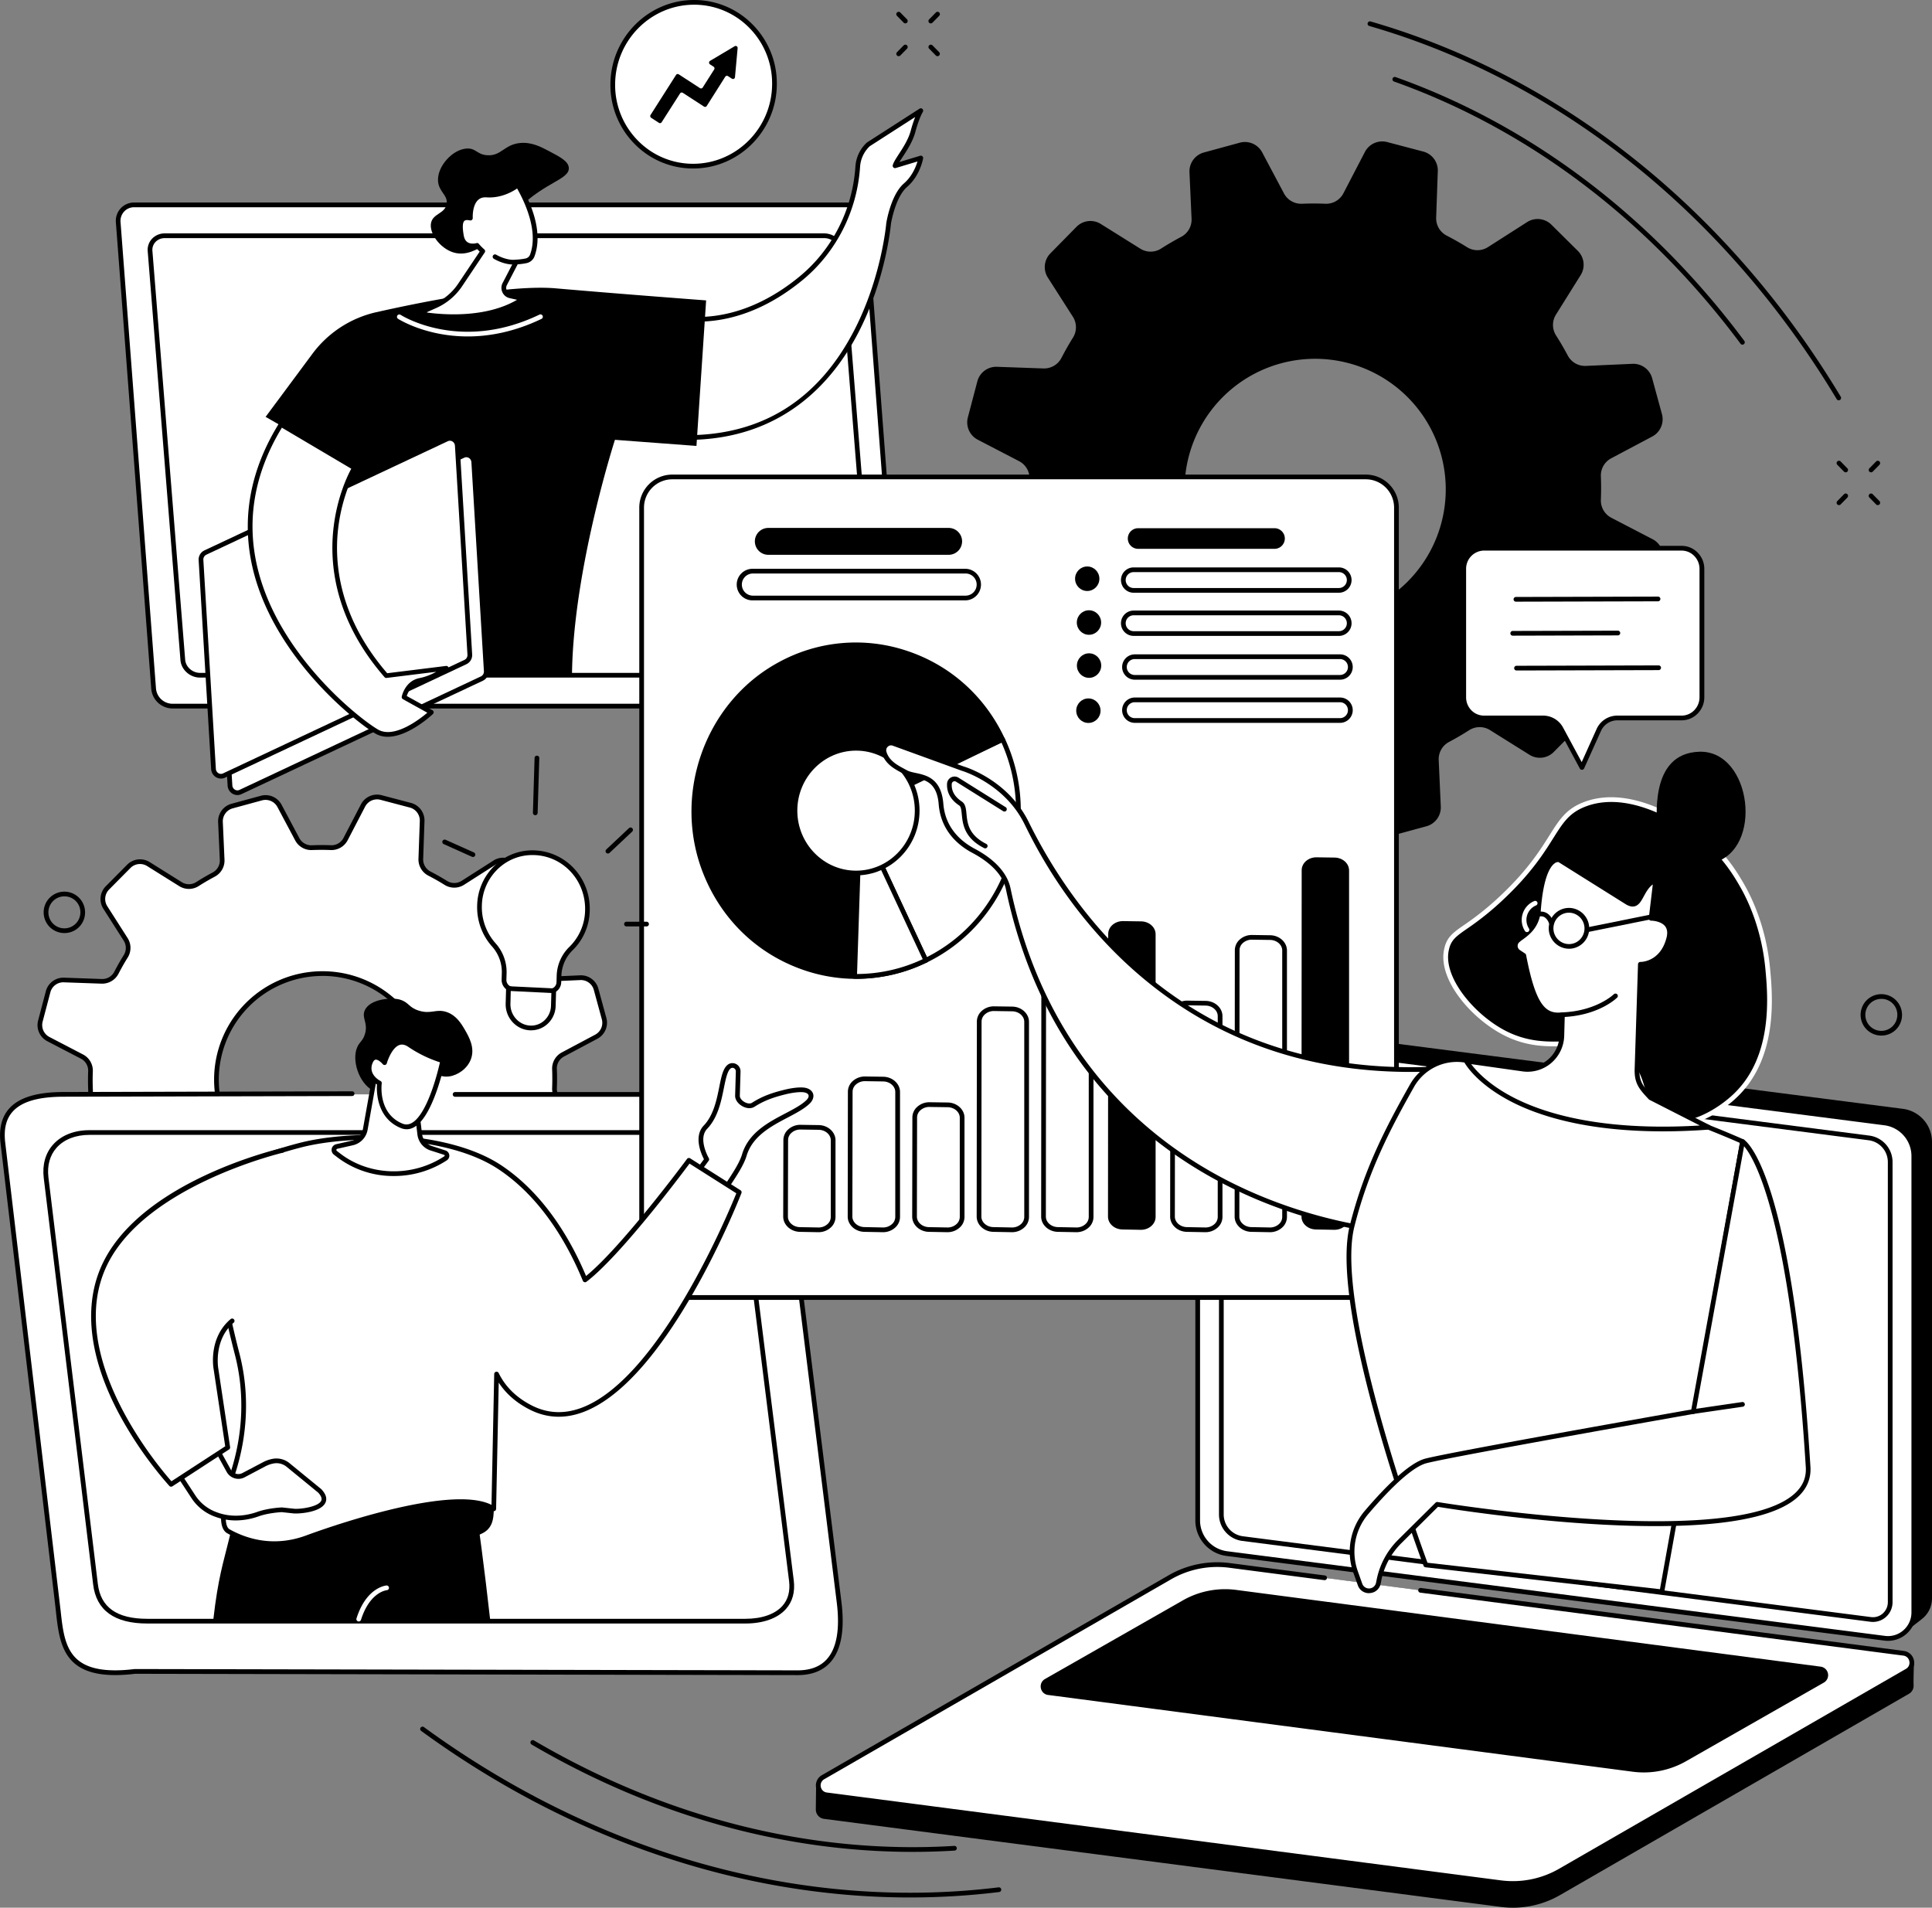 <svg id="Illustration" xmlns="http://www.w3.org/2000/svg" viewBox="0 0 1853.26 1830"><rect x="0" y="0" width="1853.26" height="1830" fill="#808080" stroke="none"/><defs><style>.cls-1{fill:#fff;}</style></defs><g id="Online_tech_talks" data-name="Online tech talks"><path d="M1908.62,852.24l-39.56-20.55A18.64,18.64,0,0,1,1859,814.5q.45-11.38,0-22.66a18.64,18.64,0,0,1,9.94-17.22l39.34-20.88a18.79,18.79,0,0,0,9.3-21.51l-9.4-34.43a18.76,18.76,0,0,0-18.93-13.8l-44.6,2a18.7,18.7,0,0,1-17.37-9.89q-5.25-9.9-11.28-19.34a18.7,18.7,0,0,1-.07-20l23.67-37.84a18.75,18.75,0,0,0-2.7-23.27l-25.35-25.13a18.78,18.78,0,0,0-23.3-2.49l-37.55,24a18.71,18.71,0,0,1-20,.12q-9.47-5.91-19.5-11.09A18.68,18.68,0,0,1,1701,543.74l1.57-44.57a18.75,18.75,0,0,0-14-18.8l-34.52-9.08a18.76,18.76,0,0,0-21.42,9.49l-20.56,39.57a18.62,18.62,0,0,1-17.18,10.1q-11.4-.45-22.67,0a18.64,18.64,0,0,1-17.22-9.94l-20.89-39.33a18.74,18.74,0,0,0-21.5-9.3l-34.44,9.4a18.75,18.75,0,0,0-13.8,18.93l2,44.58a18.62,18.62,0,0,1-9.79,17.32q-10,5.3-19.54,11.4a18.63,18.63,0,0,1-19.9,0l-37.84-23.66a18.75,18.75,0,0,0-23.27,2.69L1331,578a18.75,18.75,0,0,0-2.49,23.29l24,37.55a18.69,18.69,0,0,1,.12,20q-5.91,9.48-11.09,19.51a18.71,18.71,0,0,1-17.3,10.09l-44.57-1.58a18.75,18.75,0,0,0-18.8,14l-9.08,34.51a18.76,18.76,0,0,0,9.49,21.42l39.57,20.55a18.65,18.65,0,0,1,10.1,17.19q-.43,11.39.06,22.66a18.63,18.63,0,0,1-10,17.22l-39.33,20.88a18.76,18.76,0,0,0-9.3,21.51l9.4,34.43a18.76,18.76,0,0,0,18.93,13.8l44.59-2a18.63,18.63,0,0,1,17.32,9.79q5.29,10,11.4,19.54a18.63,18.63,0,0,1,0,19.9L1330.32,1010a18.77,18.77,0,0,0,2.7,23.28l25.36,25.12a18.78,18.78,0,0,0,23.3,2.49l37.54-24a18.71,18.71,0,0,1,20-.12q9.48,5.91,19.51,11.09a18.68,18.68,0,0,1,10.09,17.29l-1.58,44.57a18.76,18.76,0,0,0,14,18.8l34.52,9.08a18.76,18.76,0,0,0,21.42-9.49l20.56-39.57a18.62,18.62,0,0,1,17.18-10.1c7.59.3,15.16.28,22.67,0a18.63,18.63,0,0,1,17.21,9.94l20.89,39.33a18.76,18.76,0,0,0,21.51,9.3l34.43-9.39a18.76,18.76,0,0,0,13.81-18.93l-2-44.6a18.7,18.7,0,0,1,9.9-17.36q9.9-5.25,19.34-11.29a18.7,18.7,0,0,1,20-.07l37.85,23.68a18.76,18.76,0,0,0,23.27-2.7l25.13-25.36a18.75,18.75,0,0,0,2.48-23.29l-24-37.55a18.69,18.69,0,0,1-.13-20q5.93-9.48,11.1-19.51a18.68,18.68,0,0,1,17.29-10.09l44.57,1.58a18.76,18.76,0,0,0,18.81-14l9.08-34.52A18.75,18.75,0,0,0,1908.62,852.24Zm-323.71,77.5A125.28,125.28,0,1,1,1710.2,804.46,125.29,125.29,0,0,1,1584.91,929.74Z" transform="translate(-323.37 -335)"/><path class="cls-1" d="M895.62,1409.42l-32.14-16.69a15.12,15.12,0,0,1-8.2-14q.36-9.26,0-18.41a15.13,15.13,0,0,1,8.08-14l31.94-17A15.22,15.22,0,0,0,902.8,1312l-7.63-28a15.24,15.24,0,0,0-15.37-11.21l-36.22,1.61a15.19,15.19,0,0,1-14.1-8q-4.26-8-9.17-15.71a15.2,15.2,0,0,1,0-16.23l19.23-30.73a15.24,15.24,0,0,0-2.2-18.9l-20.59-20.4a15.24,15.24,0,0,0-18.92-2l-30.49,19.46a15.2,15.2,0,0,1-16.22.1q-7.68-4.8-15.84-9a15.2,15.2,0,0,1-8.19-14l1.28-36.19A15.24,15.24,0,0,0,717,1107.44l-28-7.37a15.25,15.25,0,0,0-17.4,7.71l-16.69,32.13a15.12,15.12,0,0,1-14,8.2q-9.25-.36-18.41.05a15.15,15.15,0,0,1-14-8.08l-17-31.94a15.25,15.25,0,0,0-17.47-7.55l-28,7.63a15.23,15.23,0,0,0-11.21,15.37l1.61,36.21a15.14,15.14,0,0,1-7.95,14.07q-8.13,4.29-15.87,9.25a15.14,15.14,0,0,1-16.16,0l-30.73-19.22a15.25,15.25,0,0,0-18.9,2.19l-20.4,20.59a15.22,15.22,0,0,0-2,18.92L444,1236.09a15.19,15.19,0,0,1,.1,16.21q-4.82,7.7-9,15.84a15.2,15.2,0,0,1-14,8.2l-36.2-1.28a15.23,15.23,0,0,0-15.27,11.34l-7.37,28a15.23,15.23,0,0,0,7.71,17.4L402,1348.52a15.12,15.12,0,0,1,8.2,14q-.36,9.26.05,18.41a15.13,15.13,0,0,1-8.08,14l-31.94,17a15.22,15.22,0,0,0-7.55,17.46l7.63,28a15.23,15.23,0,0,0,15.37,11.21l36.22-1.61a15.13,15.13,0,0,1,14.06,8q4.31,8.12,9.26,15.86a15.14,15.14,0,0,1,0,16.16L426,1537.54a15.23,15.23,0,0,0,2.19,18.9l20.59,20.4a15.24,15.24,0,0,0,18.92,2l30.49-19.46a15.18,15.18,0,0,1,16.22-.1q7.68,4.8,15.84,9a15.2,15.2,0,0,1,8.19,14l-1.28,36.19a15.23,15.23,0,0,0,11.35,15.27l28,7.37a15.25,15.25,0,0,0,17.4-7.71l16.69-32.13a15.13,15.13,0,0,1,14-8.2q9.24.36,18.4,0a15.13,15.13,0,0,1,14,8.07l17,31.94a15.23,15.23,0,0,0,17.46,7.55l28-7.63a15.22,15.22,0,0,0,11.21-15.37L729,1581.44a15.2,15.2,0,0,1,8-14.1q8-4.26,15.7-9.16a15.22,15.22,0,0,1,16.24-.06l30.73,19.23a15.25,15.25,0,0,0,18.9-2.19L839,1554.57a15.24,15.24,0,0,0,2-18.92l-19.47-30.49a15.19,15.19,0,0,1-.1-16.21q4.82-7.7,9-15.84a15.21,15.21,0,0,1,14-8.2l36.19,1.29A15.24,15.24,0,0,0,896,1454.85l7.38-28A15.25,15.25,0,0,0,895.62,1409.42Zm-262.88,62.94a101.74,101.74,0,1,1,101.74-101.73A101.74,101.74,0,0,1,632.74,1472.36Z" transform="translate(-323.37 -335)"/><path d="M580.48,1644a17.57,17.57,0,0,1-4.51-.59l-28-7.37a17.41,17.41,0,0,1-13-17.54l1.28-36.19a13,13,0,0,0-7-12c-5.49-2.83-10.87-5.89-16-9.09a13,13,0,0,0-13.8.08l-30.49,19.46a17.4,17.4,0,0,1-21.73-2.31L426.6,1558a17.39,17.39,0,0,1-2.52-21.7l19.22-30.72a12.9,12.9,0,0,0,0-13.75c-3.31-5.17-6.45-10.56-9.35-16a12.92,12.92,0,0,0-12-6.75l-36.21,1.61a17.36,17.36,0,0,1-17.66-12.87l-7.63-28a17.38,17.38,0,0,1,8.67-20l31.94-17A12.91,12.91,0,0,0,408,1381c-.27-6.11-.29-12.37-.05-18.6a12.91,12.91,0,0,0-7-11.86l-32.14-16.69a17.39,17.39,0,0,1-8.85-20l7.38-28a17.45,17.45,0,0,1,17.53-13l36.2,1.28a12.92,12.92,0,0,0,11.95-7c2.82-5.47,5.88-10.85,9.1-16a13,13,0,0,0-.09-13.8l-19.46-30.49a17.4,17.4,0,0,1,2.32-21.73l20.4-20.59A17.42,17.42,0,0,1,467,1162l30.73,19.22a12.93,12.93,0,0,0,13.74,0c5.19-3.32,10.58-6.47,16-9.35a12.92,12.92,0,0,0,6.75-12l-1.61-36.21A17.41,17.41,0,0,1,545.52,1106l28-7.63a17.4,17.4,0,0,1,20,8.67l17,31.94a13,13,0,0,0,11.88,6.88c6.12-.27,12.38-.29,18.6-.05h.48a12.93,12.93,0,0,0,11.38-7l16.69-32.12a17.4,17.4,0,0,1,20-8.86l28,7.38a17.39,17.39,0,0,1,13,17.53L729.3,1159a13,13,0,0,0,7,12c5.47,2.82,10.86,5.88,16,9.09a13,13,0,0,0,13.8-.08l30.5-19.46a17.37,17.37,0,0,1,21.72,2.32l20.59,20.4a17.39,17.39,0,0,1,2.52,21.7l-19.23,30.73a13,13,0,0,0,.05,13.82c3.29,5.14,6.4,10.48,9.26,15.86a13,13,0,0,0,12,6.83l36.22-1.61a17.34,17.34,0,0,1,17.65,12.88l7.64,28a17.4,17.4,0,0,1-8.68,20l-31.94,17a12.91,12.91,0,0,0-6.88,11.88c.27,6.14.29,12.4,0,18.6a12.91,12.91,0,0,0,7,11.86l32.14,16.69a17.39,17.39,0,0,1,8.85,20l-7.37,28a17.39,17.39,0,0,1-17.54,13l-36.19-1.29a13,13,0,0,0-12,7c-2.83,5.48-5.89,10.87-9.1,16a13,13,0,0,0,.09,13.8l19.46,30.48a17.4,17.4,0,0,1-2.32,21.73l-20.4,20.59a17.42,17.42,0,0,1-21.71,2.52L767.74,1560a13,13,0,0,0-13.82,0c-5.15,3.3-10.49,6.41-15.86,9.26a13,13,0,0,0-6.84,12l1.61,36.22A17.39,17.39,0,0,1,720,1635.21l-28,7.63a17.39,17.39,0,0,1-20-8.67l-17-31.94a13,13,0,0,0-11.89-6.88c-6.12.27-12.38.29-18.59.05a13,13,0,0,0-11.86,7l-16.7,32.13A17.38,17.38,0,0,1,580.48,1644Zm-74.09-89.2a17.36,17.36,0,0,1,9.21,2.62c5,3.14,10.3,6.14,15.68,8.92a17.5,17.5,0,0,1,9.42,16.13l-1.28,36.19a12.89,12.89,0,0,0,9.67,13l28,7.38a12.88,12.88,0,0,0,14.81-6.57l16.69-32.13a17.38,17.38,0,0,1,16-9.42c6.09.24,12.22.22,18.22,0a17.43,17.43,0,0,1,16.08,9.27l17,31.94a12.92,12.92,0,0,0,14.87,6.43l28-7.63a12.91,12.91,0,0,0,9.55-13.09l-1.62-36.22a17.51,17.51,0,0,1,9.24-16.19c5.27-2.8,10.5-5.85,15.55-9.07a17.5,17.5,0,0,1,18.64-.07l30.74,19.22a12.92,12.92,0,0,0,16.1-1.86l20.4-20.6a12.88,12.88,0,0,0,1.72-16.1l-19.46-30.49a17.52,17.52,0,0,1-.11-18.63c3.14-5,6.14-10.31,8.91-15.68a17.58,17.58,0,0,1,16.13-9.42l36.2,1.29a13,13,0,0,0,13-9.67l7.37-28a12.91,12.91,0,0,0-6.57-14.81l-32.13-16.69a17.45,17.45,0,0,1-9.42-16c.24-6.08.22-12.2,0-18.22a17.46,17.46,0,0,1,9.28-16.07l31.94-17a12.89,12.89,0,0,0,6.43-14.87l-7.63-28a12.85,12.85,0,0,0-13.09-9.54l-36.22,1.61a17.57,17.57,0,0,1-16.2-9.23c-2.8-5.28-5.85-10.51-9.07-15.55a17.52,17.52,0,0,1-.07-18.64l19.23-30.74a12.89,12.89,0,0,0-1.87-16.09L815.11,1166A12.89,12.89,0,0,0,799,1164.3l-30.49,19.46a17.54,17.54,0,0,1-18.63.11c-5-3.15-10.32-6.15-15.68-8.92a17.5,17.5,0,0,1-9.42-16.13l1.28-36.19a12.9,12.9,0,0,0-9.66-13l-28-7.38a12.91,12.91,0,0,0-14.81,6.57L656.86,1141a17.48,17.48,0,0,1-16.05,9.42c-6.1-.24-12.23-.22-18.22,0a17.38,17.38,0,0,1-16.07-9.27l-17-31.94a12.92,12.92,0,0,0-14.87-6.43l-28,7.63a12.9,12.9,0,0,0-9.54,13.09l1.61,36.21a17.45,17.45,0,0,1-9.16,16.16c-5.33,2.83-10.62,5.91-15.7,9.16a17.45,17.45,0,0,1-18.58,0l-30.73-19.22a12.91,12.91,0,0,0-16.1,1.87l-20.4,20.58a12.9,12.9,0,0,0-1.72,16.11l19.46,30.49a17.52,17.52,0,0,1,.12,18.63c-3.16,5-6.16,10.33-8.92,15.68a17.65,17.65,0,0,1-16.13,9.42l-36.2-1.28a12.83,12.83,0,0,0-13,9.66l-7.38,28a12.91,12.91,0,0,0,6.57,14.81L403,1346.51a17.45,17.45,0,0,1,9.42,16c-.24,6.1-.22,12.23.05,18.22a17.46,17.46,0,0,1-9.28,16.07l-31.94,17a12.91,12.91,0,0,0-6.43,14.87l7.63,28a12.88,12.88,0,0,0,13.09,9.54l36.21-1.61a17.43,17.43,0,0,1,16.17,9.15c2.83,5.35,5.92,10.64,9.16,15.71a17.44,17.44,0,0,1,0,18.57l-19.23,30.73a12.91,12.91,0,0,0,1.87,16.09l20.59,20.4a12.9,12.9,0,0,0,16.11,1.72L497,1557.49A17.54,17.54,0,0,1,506.39,1554.76Zm126.35-80.14a104,104,0,1,1,104-104A104.11,104.11,0,0,1,632.74,1474.62Zm0-203.47a99.48,99.48,0,1,0,99.48,99.48A99.6,99.6,0,0,0,632.74,1271.15Z" transform="translate(-323.37 -335)"/><path d="M1196.28,2155.17c-162,0-325.71-55.3-468.85-159.72a2.26,2.26,0,1,1,2.66-3.65c167.48,122.16,363.23,176.74,551.18,153.67a2.26,2.26,0,0,1,.55,4.49A702.6,702.6,0,0,1,1196.28,2155.17Z" transform="translate(-323.37 -335)"/><path d="M1198.94,2111.45c-124.6,0-250.19-35.26-365.64-103a2.26,2.26,0,0,1,2.29-3.9c127.07,74.55,266.49,109.52,403.18,101.15a2.23,2.23,0,0,1,2.39,2.12,2.26,2.26,0,0,1-2.11,2.4Q1219,2111.44,1198.94,2111.45Z" transform="translate(-323.37 -335)"/><path d="M2087.17,719a2.25,2.25,0,0,1-1.94-1.1c-107.16-178.3-266.42-305.45-448.46-358a2.26,2.26,0,0,1,1.25-4.34c183.14,52.88,343.34,180.75,451.08,360a2.27,2.27,0,0,1-1.93,3.43Z" transform="translate(-323.37 -335)"/><path d="M1994.78,665.63a2.26,2.26,0,0,1-1.81-.91c-88.3-118.58-203.24-205.55-332.38-251.52a2.26,2.26,0,1,1,1.51-4.26c130,46.27,245.66,133.78,334.49,253.08a2.25,2.25,0,0,1-.46,3.16A2.28,2.28,0,0,1,1994.78,665.63Z" transform="translate(-323.37 -335)"/><path d="M1191.85,357.45a2.26,2.26,0,0,1-1.62-.68l-6.43-6.57A2.26,2.26,0,1,1,1187,347l6.43,6.56a2.27,2.27,0,0,1-1.61,3.85Z" transform="translate(-323.37 -335)"/><path d="M1222.66,388.9a2.24,2.24,0,0,1-1.61-.68l-6.44-6.57a2.26,2.26,0,0,1,3.23-3.16l6.44,6.57a2.27,2.27,0,0,1-1.62,3.84Z" transform="translate(-323.37 -335)"/><path d="M1185.41,388.9a2.26,2.26,0,0,1-1.61-3.84l6.43-6.57a2.26,2.26,0,0,1,3.23,3.16l-6.43,6.57A2.26,2.26,0,0,1,1185.41,388.9Z" transform="translate(-323.37 -335)"/><path d="M1216.23,357.45a2.27,2.27,0,0,1-1.62-3.85l6.44-6.56a2.26,2.26,0,1,1,3.23,3.16l-6.44,6.57A2.24,2.24,0,0,1,1216.23,357.45Z" transform="translate(-323.37 -335)"/><path d="M2093.82,788.08a2.22,2.22,0,0,1-1.62-.68l-6.43-6.56a2.26,2.26,0,0,1,3.23-3.17l6.43,6.57a2.25,2.25,0,0,1-1.61,3.84Z" transform="translate(-323.37 -335)"/><path d="M2124.63,819.54a2.28,2.28,0,0,1-1.62-.68l-6.43-6.57a2.26,2.26,0,1,1,3.23-3.16l6.43,6.56a2.27,2.27,0,0,1-1.61,3.85Z" transform="translate(-323.37 -335)"/><path d="M2087.38,819.54a2.27,2.27,0,0,1-1.61-3.85l6.43-6.56a2.26,2.26,0,1,1,3.23,3.16l-6.43,6.57A2.28,2.28,0,0,1,2087.38,819.54Z" transform="translate(-323.37 -335)"/><path d="M2118.19,788.08a2.25,2.25,0,0,1-1.61-3.84l6.43-6.57a2.26,2.26,0,1,1,3.23,3.17l-6.43,6.56A2.22,2.22,0,0,1,2118.19,788.08Z" transform="translate(-323.37 -335)"/><path d="M2128.37,1328.38a19.86,19.86,0,1,1,19.5-19.86A19.7,19.7,0,0,1,2128.37,1328.38Zm0-35.19a15.34,15.34,0,1,0,15,15.33A15.18,15.18,0,0,0,2128.37,1293.19Z" transform="translate(-323.37 -335)"/><path d="M385.47,1230.05a19.86,19.86,0,1,1,19.5-19.86A19.71,19.71,0,0,1,385.47,1230.05Zm0-35.2a15.34,15.34,0,1,0,15,15.34A15.18,15.18,0,0,0,385.47,1194.85Z" transform="translate(-323.37 -335)"/><path class="cls-1" d="M1936.45,1023.73H1874.7A19.48,19.48,0,0,0,1857,1035.3l-16.15,35.87-20-37.16a19.43,19.43,0,0,0-17.07-10.29h-56.79a19.7,19.7,0,0,1-19.49-19.89V880.77a19.69,19.69,0,0,1,19.48-19.89h189.52a19.69,19.69,0,0,1,19.48,19.89v123.06A19.71,19.71,0,0,1,1936.45,1023.73Z" transform="translate(-323.37 -335)"/><path d="M1840.84,1073.43a2.27,2.27,0,0,1-2-1.19l-20-37.15a17.17,17.17,0,0,0-15.08-9.11h-56.8a21.39,21.39,0,0,1-15.39-6.51,22.24,22.24,0,0,1-6.35-15.64V880.77a22,22,0,0,1,21.74-22.15h189.52a21.38,21.38,0,0,1,15.39,6.51,22.2,22.2,0,0,1,6.35,15.64v123.06a22.19,22.19,0,0,1-6.36,15.64,21.38,21.38,0,0,1-15.39,6.51h-61.76a17.28,17.28,0,0,0-15.64,10.25l-16.15,35.87a2.26,2.26,0,0,1-2,1.33Zm-93.9-210.28a17.44,17.44,0,0,0-17.22,17.62v123.06a17.73,17.73,0,0,0,5,12.48,16.91,16.91,0,0,0,12.16,5.15h56.8a21.7,21.7,0,0,1,19.06,11.48l17.87,33.13,14.27-31.69a21.77,21.77,0,0,1,19.76-12.92h61.76a16.91,16.91,0,0,0,12.16-5.15,17.68,17.68,0,0,0,5.06-12.48V880.78a17.74,17.74,0,0,0-5.06-12.48,16.9,16.9,0,0,0-12.16-5.14Z" transform="translate(-323.37 -335)"/><path d="M1777.52,912.17a2.26,2.26,0,1,1,0-4.52l136.31-.35h0a2.26,2.26,0,0,1,0,4.52l-136.32.35Z" transform="translate(-323.37 -335)"/><path d="M1774.31,944.78a2.27,2.27,0,0,1,0-4.53l101-.26h0a2.26,2.26,0,0,1,0,4.52l-101,.27Z" transform="translate(-323.37 -335)"/><path d="M1778.09,978.18a2.26,2.26,0,0,1,0-4.52l136.32-.36h0a2.26,2.26,0,1,1,0,4.52l-136.32.36Z" transform="translate(-323.37 -335)"/><ellipse class="cls-1" cx="988.73" cy="415.81" rx="78.6" ry="77.51" transform="translate(51.85 960.64) rotate(-77.92)"/><path d="M988.27,496.63a78.41,78.41,0,0,1-55.7-23.07,80.26,80.26,0,0,1-23.66-57.4c.06-44.56,35.9-81,79.91-81.16h.36a78.36,78.36,0,0,1,55.7,23.07,80.26,80.26,0,0,1,23.66,57.4c0,44.56-35.9,81-79.91,81.16Zm-74.84-80.47a75.82,75.82,0,0,0,22.33,54.2,73.93,73.93,0,0,0,52.51,21.75h.34c41.53-.19,75.36-34.57,75.41-76.64a75.78,75.78,0,0,0-22.33-54.2,73.93,73.93,0,0,0-52.51-21.75h-.34C947.31,339.71,913.48,374.09,913.43,416.16Z" transform="translate(-323.37 -335)"/><path d="M1028.07,379.35l-23.63,14.06a2,2,0,0,0-.07,3.29l3.5,2.28a1.94,1.94,0,0,1,.57,2.66l-11,17.31a1.9,1.9,0,0,1-2.63.58l-20.33-13.21a1.9,1.9,0,0,0-2.63.58l-24.46,38.4A2,2,0,0,0,948,448l7.44,4.83a1.89,1.89,0,0,0,2.63-.59l17.64-27.62a1.9,1.9,0,0,1,2.63-.58l20.33,13.2a1.88,1.88,0,0,0,2.63-.58l17.76-28.06a1.91,1.91,0,0,1,2.64-.58l3.76,2.46a1.9,1.9,0,0,0,2.93-1.44l2.54-27.82A1.9,1.9,0,0,0,1028.07,379.35Z" transform="translate(-323.37 -335)"/><path d="M2150.64,1900.58l-633.13-88.84a32,32,0,0,1-27.81-31.86l-8.69-445.6s14.44-10.5,22.62-14.52a24.37,24.37,0,0,1,13.94-2.31l631.25,81.23a32,32,0,0,1,27.81,31.87v437.66a25,25,0,0,1-9,19.28C2162.54,1891.68,2150.64,1900.58,2150.64,1900.58Z" transform="translate(-323.37 -335)"/><path class="cls-1" d="M2131.32,1906.5l-631.25-81.22a32,32,0,0,1-27.81-31.87V1355.75a24.82,24.82,0,0,1,27.87-24.76l631.25,81.23a32,32,0,0,1,27.81,31.86v437.66A24.81,24.81,0,0,1,2131.32,1906.5Z" transform="translate(-323.37 -335)"/><path d="M2134.45,1909a28,28,0,0,1-3.42-.21l-631.25-81.23a34.36,34.36,0,0,1-29.78-34.11V1355.75a27.31,27.31,0,0,1,9.25-20.51,26.85,26.85,0,0,1,21.17-6.49L2131.67,1410a34.34,34.34,0,0,1,29.78,34.1v437.66a27.31,27.31,0,0,1-9.25,20.52A26.92,26.92,0,0,1,2134.45,1909ZM1497,1333.05a22.35,22.35,0,0,0-14.77,5.58,22.78,22.78,0,0,0-7.72,17.12v437.66a29.82,29.82,0,0,0,25.84,29.62l631.25,81.23a22.34,22.34,0,0,0,17.6-5.4,22.76,22.76,0,0,0,7.72-17.12V1444.08a29.82,29.82,0,0,0-25.84-29.62l-631.25-81.23A22.4,22.4,0,0,0,1497,1333.05Z" transform="translate(-323.37 -335)"/><path d="M2120,1890.86a18.85,18.85,0,0,1-2.37-.15l-602.75-77.57a25.59,25.59,0,0,1-22.2-25.41V1365.57a19,19,0,0,1,6.44-14.27,18.69,18.69,0,0,1,14.73-4.51l602.75,77.56a25.6,25.6,0,0,1,22.19,25.41v422.17a19,19,0,0,1-6.43,14.26A18.7,18.7,0,0,1,2120,1890.86Zm-1.8-4.64a14.21,14.21,0,0,0,11.17-3.42,14.49,14.49,0,0,0,4.9-10.87V1449.76a21.08,21.08,0,0,0-18.25-20.93l-602.75-77.56a14.19,14.19,0,0,0-11.17,3.43,14.47,14.47,0,0,0-4.9,10.87v422.16a21.08,21.08,0,0,0,18.25,20.93Z" transform="translate(-323.37 -335)"/><path d="M1763.05,2164.25l-649.22-84.47a9,9,0,0,1-7.88-9.25c0-3,.28-23.81.28-23.81l343.28-198c17.2-9.91,39.45-13.74,59.1-11.2l641,83.43a11,11,0,0,1,8.7,6.64l1,2.44s-.55,17.39-.33,21.45a8.91,8.91,0,0,1-4.54,8.36l-334.65,193.06A90.4,90.4,0,0,1,1763.05,2164.25Z" transform="translate(-323.37 -335)"/><path class="cls-1" d="M1763.05,2141.05l-646.9-84.32c-8.58-1.11-10.84-12.6-3.32-16.93L1445.69,1848a90.45,90.45,0,0,1,56.77-11.36l646.9,84.32c8.59,1.11,10.85,12.6,3.33,16.93l-332.86,191.83A90.46,90.46,0,0,1,1763.05,2141.05Z" transform="translate(-323.37 -335)"/><path d="M1889.7,2034.57l-560.94-73.65c-7.75-1-9.79-11.38-3-15.29l131.89-75.24a81.67,81.67,0,0,1,51.28-10.27l560.94,73.65a8.24,8.24,0,0,1,3,15.3L1941,2024.31A81.76,81.76,0,0,1,1889.7,2034.57Z" transform="translate(-323.37 -335)"/><path d="M1774.48,2144a92,92,0,0,1-11.72-.75L1115.86,2059a11.38,11.38,0,0,1-4.16-21.13L1444.56,1846a93.36,93.36,0,0,1,58.19-11.64l91.6,11.94a2.26,2.26,0,0,1-.59,4.48l-91.59-11.94a88.72,88.72,0,0,0-55.35,11.08L1114,2041.75a6.73,6.73,0,0,0-3.28,7.31,6.66,6.66,0,0,0,5.77,5.43l646.9,84.32a88.77,88.77,0,0,0,55.36-11.08l332.86-191.82a6.72,6.72,0,0,0,3.28-7.31,6.64,6.64,0,0,0-5.77-5.43l-463.36-60.39a2.26,2.26,0,0,1,.59-4.49l463.35,60.4a11.39,11.39,0,0,1,4.17,21.13L1821,2131.65A93.37,93.37,0,0,1,1774.48,2144Z" transform="translate(-323.37 -335)"/><path class="cls-1" d="M452.1,531.54h683.29a18.28,18.28,0,0,1,17.85,16.74l33.94,447.34a15.24,15.24,0,0,1-15.32,16.74H488.57a18.28,18.28,0,0,1-17.85-16.74L436.79,548.27A15.22,15.22,0,0,1,452.1,531.54Z" transform="translate(-323.37 -335)"/><path d="M1171.86,1014.62H488.57a20.61,20.61,0,0,1-20.11-18.83L434.53,548.45a17.8,17.8,0,0,1,4.62-13.62,17.43,17.43,0,0,1,13-5.55h683.29a20.6,20.6,0,0,1,20.11,18.82l33.93,447.35a17.79,17.79,0,0,1-4.62,13.61A17.44,17.44,0,0,1,1171.86,1014.62ZM452.1,533.8a12.93,12.93,0,0,0-9.63,4.11A13.3,13.3,0,0,0,439,548.1L473,995.45a16,16,0,0,0,15.6,14.65h683.29a13,13,0,0,0,9.63-4.11,13.3,13.3,0,0,0,3.43-10.2L1151,548.45a16,16,0,0,0-15.6-14.65Z" transform="translate(-323.37 -335)"/><path d="M1147.75,985H515.26c-9.62,0-18.05-7.51-18.79-16.75L465.06,576a15.53,15.53,0,0,1,4.05-11.87,16.62,16.62,0,0,1,12.39-5.24H1114c9.62,0,18,7.51,18.78,16.75l31.41,392.22a15.45,15.45,0,0,1-4,11.86A16.61,16.61,0,0,1,1147.75,985ZM481.5,563.43a12.09,12.09,0,0,0-9.06,3.79,11,11,0,0,0-2.87,8.44L501,967.88c.56,6.94,7,12.59,14.28,12.59h632.49a12.14,12.14,0,0,0,9.06-3.79,11,11,0,0,0,2.87-8.44L1128.27,576c-.56-6.94-7-12.59-14.28-12.59Z" transform="translate(-323.37 -335)"/><path class="cls-1" d="M962.87,637s58.4,22.74,128.67-34.84c32.24-26.42,51.86-65.43,54.61-107.25a32.08,32.08,0,0,1,10.11-21.38l50.36-32.39s-3.57,5.55-7.45,19.92-15.7,27-17.22,33l24.67-7.43s-2.62,15.64-14.68,26.08-16.17,36.64-16.17,36.64-17.16,208.74-197.88,205.37Z" transform="translate(-323.37 -335)"/><path d="M982.14,757c-1.42,0-2.84,0-4.29,0a2.26,2.26,0,0,1-2.2-2l-15-117.7a2.29,2.29,0,0,1,.85-2.07,2.26,2.26,0,0,1,2.21-.33c.58.22,58.11,21.51,126.43-34.48,31.46-25.78,51.06-64.29,53.78-105.65a34.25,34.25,0,0,1,10.82-22.88,1.85,1.85,0,0,1,.32-.25l50.37-32.39a2.26,2.26,0,0,1,3.13,3.12c0,.05-3.46,5.56-7.17,19.29-2.44,9-7.73,17.14-12,23.67-1.2,1.85-2.33,3.58-3.23,5.1l19.82-6a2.26,2.26,0,0,1,2.88,2.54c-.11.67-2.9,16.56-15.43,27.41-11.3,9.79-15.37,35-15.41,35.28s-4.62,53.07-31.4,104.64C1122.17,701.4,1073.86,757,982.14,757Zm-2.26-4.54,2.41,0c71.84,0,125.76-33.71,160.31-100.24,26.36-50.77,30.88-102.57,30.92-103.09.19-1.27,4.4-27.31,16.94-38.17,7.83-6.78,11.49-16,13-21.06l-20.87,6.28a2.25,2.25,0,0,1-2.84-2.72c.7-2.74,3-6.22,5.83-10.64,4.08-6.26,9.15-14.06,11.4-22.38a125,125,0,0,1,4.28-13.2l-43.62,28.05a29.76,29.76,0,0,0-9.25,19.74c-2.8,42.6-23,82.27-55.43,108.85C1032.24,653.68,979.38,644,965.55,640.2Z" transform="translate(-323.37 -335)"/><path d="M591.67,982.06H872.05c1.19-101.35,41.2-225.16,41.2-225.16l78.2,5.86,9.26-139.6S921,617.21,856.47,611.6c-43.56-3.79-124.3,12.14-172.16,22.88a105.13,105.13,0,0,0-61.33,40l-44.83,60.4,48.66,27.88C585.11,833.79,585.48,924.1,591.67,982.06Z" transform="translate(-323.37 -335)"/><path class="cls-1" d="M777.83,778.31l12,200.41a7.4,7.4,0,0,1-4.15,7.16L554,1094.74a7.15,7.15,0,0,1-10.07-6.29L532,888a7.42,7.42,0,0,1,4.15-7.17L767.76,772A7.16,7.16,0,0,1,777.83,778.31Z" transform="translate(-323.37 -335)"/><path d="M551.08,1097.68a9.13,9.13,0,0,1-4.68-1.31,9.69,9.69,0,0,1-4.69-7.79l-12-200.41a9.59,9.59,0,0,1,5.45-9.34L766.79,770a9.06,9.06,0,0,1,8.6.42,9.69,9.69,0,0,1,4.69,7.78l12,200.41a9.72,9.72,0,0,1-5.44,9.35L555,1096.79A9.18,9.18,0,0,1,551.08,1097.68ZM770.7,773.61a4.65,4.65,0,0,0-2,.45L537.09,882.92a5.14,5.14,0,0,0-2.86,5l12,200.41a5.16,5.16,0,0,0,2.48,4.17,4.64,4.64,0,0,0,4.37.22L784.7,983.84a5.16,5.16,0,0,0,2.86-5l-12-200.42a5.19,5.19,0,0,0-2.49-4.16A4.56,4.56,0,0,0,770.7,773.61Z" transform="translate(-323.37 -335)"/><path class="cls-1" d="M762,762.5l12,200.41a7.39,7.39,0,0,1-4.16,7.16L538.24,1078.93a7.15,7.15,0,0,1-10.07-6.29l-12-200.42a7.4,7.4,0,0,1,4.15-7.16L752,756.2A7.14,7.14,0,0,1,762,762.5Z" transform="translate(-323.37 -335)"/><path d="M535.29,1081.86a9.21,9.21,0,0,1-4.68-1.3,9.67,9.67,0,0,1-4.69-7.79l-12-200.41a9.73,9.73,0,0,1,5.45-9.34L751,754.15a9.06,9.06,0,0,1,8.6.43,9.71,9.71,0,0,1,4.69,7.78l12,200.41a9.71,9.71,0,0,1-5.45,9.35L539.2,1081A9.17,9.17,0,0,1,535.29,1081.86ZM754.91,757.8a4.58,4.58,0,0,0-2,.45L521.29,867.11a5.18,5.18,0,0,0-2.86,5l12,200.41a5.16,5.16,0,0,0,2.48,4.17,4.64,4.64,0,0,0,4.37.22L768.91,968a5.14,5.14,0,0,0,2.86-5l-12-200.41a5.18,5.18,0,0,0-2.49-4.16A4.59,4.59,0,0,0,754.91,757.8Z" transform="translate(-323.37 -335)"/><path class="cls-1" d="M593,742.17l70.38,41.75s-58.74,96.78,30.54,199.27L751.61,976s-12.4,9.34-25.18,11.67-15.5,16.07-15.5,16.07l26.22,14.52s-32.25,30.27-52.44,18.46S496.47,898,593,742.17Z" transform="translate(-323.37 -335)"/><path d="M695.37,1041.76a23,23,0,0,1-11.81-3c-18.2-10.64-96.26-71.92-117.23-156.34-11.93-48.06-3.61-95.63,24.75-141.4a2.27,2.27,0,0,1,3.08-.75L664.53,782a2.24,2.24,0,0,1,1,1.4,2.26,2.26,0,0,1-.26,1.72c-.14.24-14.51,24.33-17.91,60.45-3.11,33.08,2.64,83.31,47.43,135.24l56.5-7a2.26,2.26,0,0,1,1.64,4c-.53.4-13,9.69-26.13,12.1-8.71,1.59-12.16,9.36-13.26,12.73l24.66,13.65a2.26,2.26,0,0,1,.45,3.63C737.56,1021,715.18,1041.76,695.37,1041.76ZM593.76,745.25c-26.75,44.1-34.5,89.86-23,136,20.59,82.9,97.25,143.08,115.13,153.53,15.53,9.08,39.79-9.64,47.39-16.09l-23.41-13a2.26,2.26,0,0,1-1.12-2.42c.12-.62,3.19-15.27,17.32-17.85a55.29,55.29,0,0,0,15.75-6l-47.59,5.9a2.27,2.27,0,0,1-2-.76c-46.64-53.54-52.55-105.56-49.29-139.76,3-31.51,13.83-53.62,17.4-60.17Z" transform="translate(-323.37 -335)"/><path d="M788.65,569.55c-7,4.4-18,11.32-30.26,7.63-13-3.93-23.88-18.79-21.46-28.74,2.12-8.72,13.17-8.52,14.85-17.6,1.59-8.54-7.62-11.78-8.25-22.29-.84-14,14.16-30.68,28.06-31.08,8.53-.25,9.39,5.85,19.26,6.45,13.43.81,16.11-10.24,31.36-11.73,11-1.08,19.95,3.65,27.51,7.62,11.2,5.9,18.56,9.78,19.25,15.84,1.42,12.42-27.34,14.4-53.91,45.75C805.39,552.8,801.76,561.31,788.65,569.55Z" transform="translate(-323.37 -335)"/><path class="cls-1" d="M834,579.92c10.36-28.39-12.25-64.47-13.91-67.45,0,0-12.79,10.75-29.86,9.59s-15.64,22.15-15.64,22.15c-9.27-2.06-10.89,4.23-8.6,17.08s14.95,9.1,14.95,9.1a45,45,0,0,0,5.52,5.59l-21.67,32.34a56.16,56.16,0,0,1-23.84,20.1l-8.78,3.91a2.51,2.51,0,0,0,.66,4.77c17.16,2.32,57.45,5.22,87.69-12.54a2.34,2.34,0,0,0-.72-4.29l-7-1.51a7.81,7.81,0,0,1-5.24-11.24l11-21.2a57.9,57.9,0,0,0,9.51-1.17A8.18,8.18,0,0,0,834,579.92Z" transform="translate(-323.37 -335)"/><path d="M758.55,641.08a198,198,0,0,1-26-1.74,4.77,4.77,0,0,1-1.27-9.08l8.77-3.91a53.8,53.8,0,0,0,22.88-19.29l20.57-30.7c-1.18-1.1-2.31-2.27-3.38-3.48-2.25.39-6.66.71-10.44-1.62-3.12-1.92-5.1-5.14-5.89-9.57-1.73-9.71-1.17-15.1,1.88-18a8.42,8.42,0,0,1,6.68-2.06c.14-4.32,1.11-12.67,6.19-17.72,3-3,7-4.4,11.87-4.07,16,1.06,28.12-9,28.24-9.07a2.23,2.23,0,0,1,1.86-.5,2.29,2.29,0,0,1,1.57,1.13l.4.68c8.91,15.22,22.53,44.36,13.66,68.64h0a10.36,10.36,0,0,1-7.64,6.67,59.52,59.52,0,0,1-8.56,1.15l-10.38,20a5.55,5.55,0,0,0-.09,5,5.41,5.41,0,0,0,3.8,3l7,1.51a4.58,4.58,0,0,1,3.56,3.78,4.51,4.51,0,0,1-2.18,4.67C801.81,638.17,777.68,641.08,758.55,641.08Zm22.37-73a2.29,2.29,0,0,1,1.75.81,44.63,44.63,0,0,0,5.24,5.32,2.26,2.26,0,0,1,.42,3l-21.67,32.34a58.43,58.43,0,0,1-24.8,20.9l-8.77,3.91a.22.22,0,0,0-.15.27c0,.18.1.19.18.2,16,2.16,56.37,5.3,86.24-12.25L812.29,621a9.92,9.92,0,0,1-6.94-5.52,10,10,0,0,1,.16-9l11-21.2a2.27,2.27,0,0,1,1.91-1.22,55.68,55.68,0,0,0,9.14-1.12,5.91,5.91,0,0,0,4.31-3.8c8.21-22.46-5.32-50.78-12.47-63.34-4.47,3.09-15.51,9.46-29.32,8.52-3.51-.23-6.25.66-8.36,2.76-5.48,5.43-4.88,16.88-4.87,17a2.26,2.26,0,0,1-2.74,2.35c-2.59-.58-4.38-.41-5.33.51-1.73,1.66-1.92,6.35-.56,14,.55,3.1,1.83,5.29,3.79,6.51,3.49,2.17,8.25.83,8.29.82A2.28,2.28,0,0,1,780.92,568.13ZM834,579.92h0Z" transform="translate(-323.37 -335)"/><path d="M815.76,588.75c-9.54,0-18.3-5.28-18.71-5.53a2.26,2.26,0,0,1,2.36-3.86c.1.06,9.78,5.88,18.81,4.72a2.26,2.26,0,1,1,.57,4.49A23.8,23.8,0,0,1,815.76,588.75Z" transform="translate(-323.37 -335)"/><path class="cls-1" d="M772.06,657.74c-40.59,0-66.62-16.76-67-17a2.27,2.27,0,0,1,2.5-3.78c.56.37,57,36.53,133.25-.15a2.26,2.26,0,0,1,2,4.08C816.46,653.52,792.43,657.74,772.06,657.74Z" transform="translate(-323.37 -335)"/><path class="cls-1" d="M1088.47,1939.61l-635.65-1.26c-71.92,8.73-70.06-29.67-74.57-66.26l-52.12-440.31c-4.51-36.59,21.81-47,58.49-47h617.13c36.68,0,65.93-.1,70.44,36.5l56,450.76C1132.72,1908.68,1125.15,1939.61,1088.47,1939.61Z" transform="translate(-323.37 -335)"/><path d="M1038.33,1892.38H464.64c-31.51,0-49-12.66-51.94-37.64l-47.37-389.82c-1.49-12.63,1.59-23.66,8.9-31.9,8-9,20.34-13.89,34.86-13.89H982.78c29.7,0,50.08,16.19,53.17,42.26l48.85,389.82c1.3,11-1.22,20.16-7.49,27.22C1069.32,1887.43,1055.47,1892.38,1038.33,1892.38ZM409.09,1423.65c-13.21,0-24.39,4.39-31.48,12.37-6.43,7.25-9.13,17-7.79,28.36l47.37,389.83c2.68,22.65,18.2,33.65,47.45,33.65h573.69c15.83,0,28.48-4.41,35.6-12.43,5.38-6.06,7.52-14,6.38-23.67l-48.85-389.82c-3.34-28.24-27.34-38.29-48.68-38.29Z" transform="translate(-323.37 -335)"/><path d="M1088.47,1941.88,453,1940.61c-26.63,3.21-45.3.23-57.09-9.12-14.63-11.6-16.8-31.49-18.91-50.72-.3-2.8-.61-5.61-.95-8.41l-52.13-440.31c-1.74-14.18,1-25.47,8.12-33.53,9.49-10.73,26.7-16,52.62-16l276.6-.66h0a2.27,2.27,0,0,1,0,4.53l-276.61.65c-24.55,0-40.65,4.72-49.23,14.42-6.33,7.15-8.62,17-7,30l52.12,440.31c.35,2.81.66,5.64,1,8.46,2.09,19.15,4.07,37.24,17.22,47.67,10.82,8.58,28.44,11.25,53.87,8.15h.28l635.65,1.26c12.27,0,21.72-3.65,28.1-10.86,9.35-10.57,12.51-28.78,9.38-54.13l-56-450.75a2.26,2.26,0,0,1,4.48-.56l56,450.76c3.29,26.69-.24,46.09-10.49,57.68C1112.7,1937.71,1102.1,1941.88,1088.47,1941.88Z" transform="translate(-323.37 -335)"/><path d="M1008.62,1387.09H759.93a2.26,2.26,0,0,1,0-4.52h248.69a2.26,2.26,0,1,1,0,4.52Z" transform="translate(-323.37 -335)"/><rect class="cls-1" x="615.49" y="457.52" width="724.04" height="787.14" rx="29.39"/><path d="M1633.52,1581.91H968.25a31.68,31.68,0,0,1-31.65-31.65V821.91a31.68,31.68,0,0,1,31.65-31.65h665.27a31.68,31.68,0,0,1,31.65,31.65v728.35A31.68,31.68,0,0,1,1633.52,1581.91ZM968.25,794.78a27.16,27.16,0,0,0-27.13,27.13v728.35a27.16,27.16,0,0,0,27.13,27.13h665.27a27.15,27.15,0,0,0,27.12-27.13V821.91a27.15,27.15,0,0,0-27.12-27.13Z" transform="translate(-323.37 -335)"/><path class="cls-1" d="M1285.14,1044.31c37,79.29,4,174.14-73.71,211.87L1140,1112.48Z" transform="translate(-323.37 -335)"/><path d="M1211.43,1258.44a2.28,2.28,0,0,1-2-1.25L1138,1113.48a2.25,2.25,0,0,1,1.07-3l145.16-68.17a2.26,2.26,0,0,1,1.73-.07,2.2,2.2,0,0,1,1.28,1.17c37.42,80.27,3.88,176.65-74.77,214.85A2.21,2.21,0,0,1,1211.43,1258.44Zm-68.4-144.9,69.42,139.61c74.34-37.45,106.14-128.88,71.59-205.82Z" transform="translate(-323.37 -335)"/><path d="M1285.14,1044.31c-38-81.53-135.2-114.84-214.13-71.86-70.47,38.38-101.12,126.48-70.15,201.63,34.68,84.17,130.69,120.9,210.57,82.1l-63.32-135.82a8.65,8.65,0,0,1,4-11.42Z" transform="translate(-323.37 -335)"/><path d="M1144.63,1274a155.2,155.2,0,0,1-55.39-10.3c-41.23-15.7-73.36-47.21-90.47-88.73-31.28-75.9,0-165.72,71.16-204.48a154.08,154.08,0,0,1,123-11.31c41.86,13.77,75.32,43.68,94.21,84.2a2.25,2.25,0,0,1-1.06,3L1153.07,1111a6.39,6.39,0,0,0-2.91,8.43l63.32,135.82a2.25,2.25,0,0,1-1.06,3A154.76,154.76,0,0,1,1144.63,1274Zm-.29-318.17a150.64,150.64,0,0,0-72.25,18.63c-69.18,37.68-99.55,125-69.14,198.78,16.63,40.36,47.85,71,87.9,86.24a149.37,149.37,0,0,0,117.58-4.35l-62.37-133.79a10.92,10.92,0,0,1,5-14.41l131-63.65c-18.52-38.36-50.61-66.65-90.58-79.81A151,151,0,0,0,1144.34,955.81Z" transform="translate(-323.37 -335)"/><path class="cls-1" d="M1211.43,1256.18l-63.32-135.82-5,151.25A152.52,152.52,0,0,0,1211.43,1256.18Z" transform="translate(-323.37 -335)"/><path d="M1144.66,1273.88h-1.54a2.27,2.27,0,0,1-2.24-2.33l5-151.25a2.27,2.27,0,0,1,1.81-2.14,2.24,2.24,0,0,1,2.5,1.26l63.32,135.82a2.25,2.25,0,0,1-1.06,3A153.85,153.85,0,0,1,1144.66,1273.88Zm5.4-144-4.58,139.45a149.14,149.14,0,0,0,63-14.24Z" transform="translate(-323.37 -335)"/><ellipse class="cls-1" cx="821.18" cy="777.63" rx="58.62" ry="59.84"/><path d="M1144.55,1174.72c-33.57,0-60.88-27.85-60.88-62.09s27.31-62.1,60.88-62.1,60.88,27.85,60.88,62.1S1178.12,1174.72,1144.55,1174.72Zm0-119.67c-31.08,0-56.36,25.83-56.36,57.58s25.28,57.57,56.36,57.57,56.36-25.83,56.36-57.57S1175.63,1055.05,1144.55,1055.05Z" transform="translate(-323.37 -335)"/><path d="M1108.47,1517h-.34l-17.47-.33c-8.84-.16-16-6.73-16-14.63l.17-73.46a13.74,13.74,0,0,1,4.24-9.79,17.26,17.26,0,0,1,12.38-4.79l17.3.26c8.87.13,16.08,6.67,16.08,14.6v73.54a13.74,13.74,0,0,1-4.25,9.82A17.27,17.27,0,0,1,1108.47,1517Zm-.26-4.53a12.64,12.64,0,0,0,9.2-3.47,9.29,9.29,0,0,0,2.89-6.6v-73.54c0-5.47-5.22-10-11.63-10.08l-17.3-.25h-.2a12.77,12.77,0,0,0-8.94,3.49,9.25,9.25,0,0,0-2.89,6.58l-.17,73.46c0,5.45,5.18,10,11.58,10.1Z" transform="translate(-323.37 -335)"/><path d="M1170.33,1517H1170l-17.47-.33c-8.84-.16-16-6.72-16-14.62l.18-119.83a13.7,13.7,0,0,1,4.24-9.8,17.3,17.3,0,0,1,12.11-4.79h.27l17.29.25c8.87.14,16.09,6.68,16.09,14.6v119.92a13.72,13.72,0,0,1-4.25,9.82A17.29,17.29,0,0,1,1170.33,1517Zm-.25-4.53a12.73,12.73,0,0,0,9.19-3.47,9.24,9.24,0,0,0,2.89-6.6V1382.46c0-5.46-5.21-10-11.62-10.07l-17.3-.26h-.2a12.77,12.77,0,0,0-8.94,3.49,9.26,9.26,0,0,0-2.89,6.59L1141,1502c0,5.45,5.18,10,11.57,10.1Z" transform="translate(-323.37 -335)"/><path d="M1232.2,1517h-.34l-17.47-.33c-8.85-.16-16-6.73-16-14.63l.17-95.12a13.7,13.7,0,0,1,4.24-9.79,17.39,17.39,0,0,1,12.38-4.79l17.29.25c8.87.13,16.09,6.68,16.09,14.6v95.21a13.74,13.74,0,0,1-4.25,9.82A17.29,17.29,0,0,1,1232.2,1517Zm-.26-4.53a12.6,12.6,0,0,0,9.19-3.47,9.27,9.27,0,0,0,2.9-6.6v-95.21c0-5.46-5.22-10-11.63-10.08l-17.3-.25a12.66,12.66,0,0,0-9.14,3.49,9.25,9.25,0,0,0-2.89,6.58l-.17,95.12c0,5.45,5.18,10,11.57,10.1Z" transform="translate(-323.37 -335)"/><path d="M1294.06,1517h-.34l-17.48-.33c-8.84-.16-16-6.72-16-14.62l.19-187.11a13.77,13.77,0,0,1,4.23-9.8,17.34,17.34,0,0,1,12.12-4.79h.27l17.29.25c8.86.13,16.08,6.68,16.08,14.61v187.19a13.75,13.75,0,0,1-4.24,9.82A17.31,17.31,0,0,1,1294.06,1517Zm-.26-4.53a12.75,12.75,0,0,0,9.2-3.47,9.28,9.28,0,0,0,2.89-6.6V1315.19c0-5.47-5.22-10-11.63-10.08l-17.29-.26a12.65,12.65,0,0,0-9.14,3.49,9.26,9.26,0,0,0-2.89,6.59l-.19,187.11c0,5.45,5.18,10,11.57,10.09Z" transform="translate(-323.37 -335)"/><path d="M1355.92,1517h-.34l-17.48-.33c-8.84-.16-16-6.72-16-14.61l.19-235.29a13.78,13.78,0,0,1,4.24-9.81,17.32,17.32,0,0,1,12.38-4.79l17.29.25c8.87.13,16.08,6.68,16.08,14.6v235.37a13.74,13.74,0,0,1-4.25,9.83A17.27,17.27,0,0,1,1355.92,1517Zm-.25-4.53a12.66,12.66,0,0,0,9.19-3.47,9.3,9.3,0,0,0,2.89-6.61V1267c0-5.46-5.22-10-11.63-10.07l-17.28-.26a12.74,12.74,0,0,0-9.15,3.5,9.22,9.22,0,0,0-2.88,6.58l-.2,235.29c0,5.45,5.19,10,11.57,10.09Z" transform="translate(-323.37 -335)"/><path d="M1417.49,1514.72l-17.49-.33c-7.67-.14-13.8-5.63-13.79-12.35l.2-271.12c0-6.89,6.46-12.45,14.32-12.33l17.29.25c7.69.11,13.86,5.6,13.86,12.34v271.19C1431.88,1509.29,1425.38,1514.86,1417.49,1514.72Z" transform="translate(-323.37 -335)"/><path d="M1479.65,1517h-.34l-17.48-.33c-8.84-.16-16-6.72-16-14.62l.19-192.59a13.77,13.77,0,0,1,4.23-9.8,17.14,17.14,0,0,1,12.39-4.79l17.29.25c8.86.13,16.08,6.68,16.08,14.61v192.67a13.72,13.72,0,0,1-4.25,9.82A17.29,17.29,0,0,1,1479.65,1517Zm-.26-4.53a12.77,12.77,0,0,0,9.2-3.47,9.28,9.28,0,0,0,2.89-6.6V1309.71c0-5.47-5.22-10-11.63-10.09l-17.29-.25a12.62,12.62,0,0,0-9.15,3.49,9.28,9.28,0,0,0-2.88,6.59l-.19,192.59c0,5.45,5.18,10,11.57,10.09Z" transform="translate(-323.37 -335)"/><path d="M1541.51,1517h-.34l-17.48-.33c-8.84-.16-16-6.72-16-14.61l.19-255.57a13.78,13.78,0,0,1,4.24-9.8,17.3,17.3,0,0,1,12.11-4.79h.27l17.29.25c8.87.13,16.08,6.68,16.08,14.61v255.64a13.73,13.73,0,0,1-4.24,9.82A17.31,17.31,0,0,1,1541.51,1517Zm-.26-4.53a12.77,12.77,0,0,0,9.2-3.47,9.26,9.26,0,0,0,2.89-6.6V1246.74c0-5.47-5.22-10-11.63-10.09l-17.28-.25a12.82,12.82,0,0,0-9.15,3.49,9.24,9.24,0,0,0-2.88,6.59l-.2,255.56c0,5.45,5.18,10,11.57,10.09Z" transform="translate(-323.37 -335)"/><path d="M1603.07,1514.72l-17.48-.33c-7.67-.14-13.8-5.63-13.79-12.35l.2-332.31c0-6.9,6.45-12.45,14.32-12.34l17.29.25c7.69.12,13.85,5.61,13.85,12.35v332.39C1617.46,1509.3,1611,1514.86,1603.07,1514.72Z" transform="translate(-323.37 -335)"/><path d="M1607.7,903.59H1410.81a12.15,12.15,0,1,1,0-24.3H1607.7a12.15,12.15,0,0,1,0,24.3Zm-196.89-19.78a7.63,7.63,0,1,0,0,15.26H1607.7a7.63,7.63,0,0,0,0-15.26Z" transform="translate(-323.37 -335)"/><path d="M1546.25,861.47H1415.43a9.89,9.89,0,1,1,0-19.77h130.82a9.89,9.89,0,0,1,0,19.77Z" transform="translate(-323.37 -335)"/><path d="M1607.7,945H1410.81a12.15,12.15,0,1,1,0-24.3H1607.7a12.15,12.15,0,0,1,0,24.3Zm-196.89-19.78a7.63,7.63,0,1,0,0,15.26H1607.7a7.63,7.63,0,0,0,0-15.26Z" transform="translate(-323.37 -335)"/><path d="M1608.47,987h-196.9a12.15,12.15,0,0,1,0-24.29h196.9a12.15,12.15,0,1,1,0,24.29Zm-196.9-19.77a7.63,7.63,0,0,0,0,15.25h196.9a7.63,7.63,0,1,0,0-15.25Z" transform="translate(-323.37 -335)"/><path d="M1608.47,1028.4h-196.9a12.15,12.15,0,0,1,0-24.29h196.9a12.15,12.15,0,1,1,0,24.29Zm-196.9-19.77a7.63,7.63,0,0,0,0,15.25h196.9a7.63,7.63,0,1,0,0-15.25Z" transform="translate(-323.37 -335)"/><ellipse cx="1042.92" cy="555.16" rx="11.66" ry="11.76"/><ellipse cx="1044.59" cy="597.17" rx="11.66" ry="11.76"/><ellipse cx="1044.68" cy="638.47" rx="11.66" ry="11.76"/><ellipse cx="1044.03" cy="681.74" rx="11.66" ry="11.76"/><path d="M1233,867.2H1060a12.89,12.89,0,0,1,0-25.77h173a12.89,12.89,0,1,1,0,25.77Z" transform="translate(-323.37 -335)"/><path d="M1249.61,910.91h-204a15.15,15.15,0,1,1,0-30.29h204a15.15,15.15,0,0,1,0,30.29Zm-204-25.77a10.62,10.62,0,1,0,0,21.24h204a10.62,10.62,0,1,0,0-21.24Z" transform="translate(-323.37 -335)"/><path class="cls-1" d="M1180.55,1048.2l66.39,24.12s41.35,12,61.13,52.06,125,254.58,403.29,235.41l-52.7,156.77s-302.66-16.68-368.16-329c-3.48-16.59-18.39-28.52-33.27-36.42-14-7.44-29.25-21-31.18-44.86-2.44-30.24-24.18-25-33.64-30.3-7.22-4-17.71-8.4-20.91-19.21A7,7,0,0,1,1180.55,1048.2Z" transform="translate(-323.37 -335)"/><path d="M1658.66,1518.82h-.12c-.76,0-77.11-4.7-160.43-47.63-49-25.22-90.74-58.54-124.19-99-41.8-50.59-70.61-112.54-85.63-184.13-3.48-16.59-19.39-28.13-32.12-34.89-13.64-7.23-30.32-21.21-32.37-46.68-1.7-21-13-23.43-23-25.55-3.53-.76-6.86-1.47-9.52-3l-2.74-1.49c-7.21-3.86-16.17-8.66-19.24-19a9.25,9.25,0,0,1,12-11.35l66.39,24.12c1.59.45,42.39,12.7,62.39,53.18l.16.33c44.32,89.74,149.6,235,366.11,235,11.31,0,22.9-.4,34.84-1.22a2.25,2.25,0,0,1,2.29,3l-52.69,156.77A2.27,2.27,0,0,1,1658.66,1518.82ZM1178.16,1050a4.62,4.62,0,0,0-3.19,1.29,4.69,4.69,0,0,0-1.3,4.82c2.54,8.58,10.24,12.7,17,16.35q1.47.78,2.82,1.53c2.06,1.15,5.07,1.8,8.25,2.48,10.37,2.21,24.56,5.23,26.53,29.61,1.89,23.43,17.35,36.34,30,43.05,19.48,10.34,31.39,23.46,34.43,37.95,33.63,160.37,131.29,240.77,207.3,280,75.61,39,145.37,46.14,157.06,47.09l51.06-151.91c-116.32,7.27-216-25-296.36-95.82-63.89-56.34-95.26-119.87-105.57-140.74l-.17-.33c-19.12-38.72-59.33-50.77-59.73-50.88l-66.54-24.17A4.53,4.53,0,0,0,1178.16,1050Z" transform="translate(-323.37 -335)"/><path d="M1268.4,1148.79a2.21,2.21,0,0,1-1-.24c-19.21-9.69-20.56-23.36-21.45-32.4-.4-4.1-.72-7.34-2.47-8.5-10.36-6.85-12-15.21-11.65-21a7.2,7.2,0,0,1,11-5.64l45.25,28.31a2.26,2.26,0,0,1-2.4,3.83l-45.25-28.31a2.61,2.61,0,0,0-2.62-.12,2.68,2.68,0,0,0-1.47,2.24c-.46,6.7,2.78,12.39,9.64,16.93,3.54,2.34,4,6.74,4.47,11.83.89,9,2,20.23,19,28.8a2.26,2.26,0,0,1-1,4.28Z" transform="translate(-323.37 -335)"/><path class="cls-1" d="M1691,1836.18,1917.51,1862,1994.89,1430S1859,1368.19,1727,1351.79a49.59,49.59,0,0,0-49.36,25c-21.17,37.57-43.23,78.31-57.31,134.35C1599.77,1593,1691,1836.18,1691,1836.18Z" transform="translate(-323.37 -335)"/><path d="M1917.52,1864.21l-.26,0-226.48-25.76a2.28,2.28,0,0,1-1.87-1.45c-3.73-10-91.26-244.77-70.76-326.39,13.73-54.64,35-95,57.53-134.91a51.77,51.77,0,0,1,51.61-26.13c130.78,16.25,267.17,77.8,268.53,78.42a2.26,2.26,0,0,1,1.29,2.45l-77.37,431.92A2.26,2.26,0,0,1,1917.52,1864.21Zm-224.85-30.12,223,25.37,76.69-428.09c-15.68-6.94-143.18-62.12-265.62-77.34a47.24,47.24,0,0,0-47.11,23.86c-22.33,39.64-43.49,79.7-57.09,133.8C1603.14,1588.9,1685.55,1814.84,1692.67,1834.09Z" transform="translate(-323.37 -335)"/><path class="cls-1" d="M1947.7,1689.06l47.19-259s45,26,62.92,312.23c6,95.74-355.79,35.83-355.79,35.83l-35.88,35.58a72.52,72.52,0,0,0-20,37.36l-.51,2.55a9.16,9.16,0,0,1-17.64,1.3l-4.26-12a58,58,0,0,1,10.37-56.91c17.27-20.3,41.31-45.52,57.18-49.6C1718.42,1729.39,1947.7,1689.06,1947.7,1689.06Z" transform="translate(-323.37 -335)"/><path d="M1636.52,1863.27a11.16,11.16,0,0,1-10.69-7.64l-4.26-12a60.29,60.29,0,0,1,10.78-59.12c17.55-20.63,41.92-46.11,58.33-50.33,26.09-6.7,233.26-43.25,255.07-47.09l46.92-257.48a2.26,2.26,0,0,1,1.27-1.65,2.28,2.28,0,0,1,2.08.1c1.88,1.08,46.3,29.86,64,314,.71,11.32-3.43,21.12-12.29,29.13-60.07,54.24-322.59,12.91-345,9.26l-35,34.76a70,70,0,0,0-19.42,36.2l-.5,2.55a11.22,11.22,0,0,1-10.4,9.23Zm359.84-428.71-46.44,254.9a2.26,2.26,0,0,1-1.83,1.82c-2.29.41-229.5,40.41-256.28,47.29-12.08,3.11-31.45,20-56,48.88a55.74,55.74,0,0,0-10,54.68l4.26,12a6.9,6.9,0,0,0,13.3-1l.5-2.55a74.54,74.54,0,0,1,20.66-38.53l35.88-35.57a2.29,2.29,0,0,1,2-.63c2.82.47,282.54,46.05,342.35-8,7.9-7.13,11.44-15.47,10.81-25.49C2040.59,1502.73,2006.15,1446,1996.36,1434.56Zm-48.66,254.5h0Z" transform="translate(-323.37 -335)"/><path d="M1947.69,1691.32a2.26,2.26,0,0,1-.32-4.5l47.19-6.9a2.26,2.26,0,0,1,.66,4.47l-47.2,6.9Z" transform="translate(-323.37 -335)"/><path d="M1844,1106.4c-32.27,12-25.89,38.35-78.9,88.68-30.22,28.69-44.76,32-51.15,42.6a24.53,24.53,0,0,0-2.89,7.45c-6.62,26.27,21.62,60.47,49.14,77.2,51.06,31,90.43-3.56,122.3,27,23.07,22.1,12.51,49.91,34.81,60.37,22.48,10.54,54.46-7.73,71.62-24.6,37.2-36.58,32.59-93.82,30.15-120.24-4-43.24-19.91-72.28-25-81-5.6-9.63-16.07-27.29-35.12-43.46C1955.05,1137,1895.13,1087.36,1844,1106.4Z" transform="translate(-323.37 -335)"/><path class="cls-1" d="M1932.1,1415a36.67,36.67,0,0,1-15.71-3.31c-12.46-5.85-15.46-16.79-18.64-28.37-2.85-10.39-6.07-22.17-16.78-32.42-15.06-14.43-32-13.63-51.62-12.7-20.57,1-43.89,2.08-70.28-14-29.94-18.21-56.89-53-50.16-79.69a26.71,26.71,0,0,1,3.15-8.07c3.27-5.44,8.33-9,16-14.32a275.51,275.51,0,0,0,35.51-28.75c25.33-24,37.2-42.9,45.87-56.67,9.85-15.65,16.36-26,33.8-32.49,52.77-19.66,114.6,32.1,117.21,34.31,19.72,16.75,30.45,35.19,35.6,44.06,7.88,13.54,21.65,42.2,25.31,82,2.32,25.17,7.75,84.13-30.82,122C1977.37,1399.64,1953.49,1415,1932.1,1415Zm-89.23-81.75c14.72,0,28.63,2.31,41.23,14.38,11.61,11.12,15,23.54,18,34.49,3.14,11.46,5.62,20.51,16.2,25.47,22.11,10.37,53.42-8.77,69.07-24.16,37-36.42,31.75-93.88,29.49-118.42-3.58-38.91-17-66.9-24.71-80.12-5-8.64-15.5-26.63-34.63-42.88-2.52-2.14-62.4-52.27-112.7-33.52l-.79-2.12.79,2.12c-16,6-21.86,15.26-31.56,30.66-8.79,14-20.83,33.1-46.57,57.54a278.53,278.53,0,0,1-36,29.17c-7.19,5-11.94,8.33-14.72,12.95a22.53,22.53,0,0,0-2.64,6.85c-6.14,24.34,20.2,57.73,48.13,74.71,25.21,15.33,47.79,14.26,67.71,13.32C1833.78,1333.5,1838.36,1333.28,1842.87,1333.28Z" transform="translate(-323.37 -335)"/><path class="cls-1" d="M1906.62,1388c-9-9.56-13.31-14.55-12.95-27.76l3.21-100.22s20.66.44,27.26-24.68c5.13-19.48-16.94-19.41-16.94-19.41l4.35-36.61c-16,6.46-13.21,30.14-27.84,21l-64.57-40.47s-16.18-5.23-20.09,49.38c-1.92,18.62-16.18,24-20.29,28.5a7,7,0,0,0,1.27,10.58l5,3.32c9.58,49.81,19.8,59,37.07,56.84l-.55,20.19a33,33,0,0,1-37.48,32l-54.11-7.71s40.45,77.41,232.38,63.53Z" transform="translate(-323.37 -335)"/><path d="M1918.47,1420.26c-73.35,0-118.93-14.79-145.37-28.45-34.35-17.75-44.76-37.12-45.19-37.94a2.26,2.26,0,0,1,2.33-3.28l54.11,7.71a30.49,30.49,0,0,0,23.93-6.89,31.05,31.05,0,0,0,11-22.88l.48-17.66c-19,1-28.18-13.71-36.78-58l-4.18-2.79a9.29,9.29,0,0,1-1.68-14,31.4,31.4,0,0,1,4.44-3.64c5.86-4.29,13.89-10.17,15.27-23.56,2-27.3,7.19-44,15.55-49.67,4-2.66,7.14-1.74,7.49-1.63a2.3,2.3,0,0,1,.5.24l64.57,40.47c2.29,1.43,4.11,2,5.43,1.63,2.17-.57,3.88-3.72,5.87-7.37,3-5.46,6.65-12.25,14.5-15.41a2.26,2.26,0,0,1,3.09,2.36l-4.07,34.24c3.71.41,10.58,1.86,14.53,7,3,3.87,3.69,9,2.07,15.12-5.66,21.51-21.39,25.47-27.26,26.2l-3.14,98.19c-.33,12.11,3.24,16.5,12.07,25.85l55.33,28.23a2.26,2.26,0,0,1-.86,4.27C1946.8,1419.75,1932.15,1420.26,1918.47,1420.26Zm-183.88-64.48c4.85,6.49,16.9,19.86,41,32.24,30,15.38,85.05,32.22,178.35,26.63L1905.59,1390a2,2,0,0,1-.61-.46c-9.44-10-14-15.4-13.57-29.38l3.21-100.22a2.24,2.24,0,0,1,2.3-2.19c.8,0,19,0,25-23,1.24-4.73.81-8.5-1.28-11.21-3.41-4.41-10.82-5.37-13.43-5.37h0a2.25,2.25,0,0,1-2.24-2.52l3.83-32.24c-4,2.94-6.44,7.37-8.61,11.37-2.38,4.38-4.63,8.52-8.69,9.59-2.61.68-5.55,0-9-2.18l-64.23-40.26a5.49,5.49,0,0,0-3.65,1.28c-4,2.86-10.93,12.65-13.32,46.13-1.6,15.46-11.31,22.57-17.11,26.82a29.2,29.2,0,0,0-3.78,3,4.8,4.8,0,0,0-1.21,3.8,4.73,4.73,0,0,0,2.07,3.38l5,3.32a2.24,2.24,0,0,1,1,1.45c9.41,48.93,19,56.92,34.58,55a2.3,2.3,0,0,1,1.79.57,2.26,2.26,0,0,1,.74,1.74l-.55,20.2a35.57,35.57,0,0,1-12.58,26.21,35,35,0,0,1-27.48,7.91Z" transform="translate(-323.37 -335)"/><path d="M1822.06,1310.66a2.26,2.26,0,0,1-.09-4.52c32.85-1.3,49.32-17.26,49.49-17.42a2.26,2.26,0,0,1,3.19,3.2c-.71.71-17.77,17.36-52.5,18.73Z" transform="translate(-323.37 -335)"/><path d="M1912.17,1125.89c2.1-1.52-8.56-68.47,41.49-69.78s61.82,94.25,12.9,106.63S1912.17,1125.89,1912.17,1125.89Z" transform="translate(-323.37 -335)"/><path d="M1828.41,1245.1a19.61,19.61,0,0,1-9-36.93,19.14,19.14,0,0,1,14.75-1.34,19.63,19.63,0,0,1,12.8,24.48,19.44,19.44,0,0,1-18.53,13.79Zm-14.25-24a15.09,15.09,0,0,0,9.82,18.84,14.69,14.69,0,0,0,11.29-1,15,15,0,0,0,7.35-8.89,15.1,15.1,0,0,0-9.83-18.84,14.7,14.7,0,0,0-11.29,1A14.93,14.93,0,0,0,1814.16,1221.06Z" transform="translate(-323.37 -335)"/><path class="cls-1" d="M1788.1,1229.12a2.25,2.25,0,0,1-1.9-1,19.66,19.66,0,0,1,8.89-28.77,2.26,2.26,0,0,1,1.74,4.18,15,15,0,0,0-8.57,9.46,15.17,15.17,0,0,0,1.74,12.68,2.25,2.25,0,0,1-1.9,3.48Z" transform="translate(-323.37 -335)"/><path d="M1846.11,1229.12a2.26,2.26,0,0,1-.45-4.48l63.6-12.83a2.26,2.26,0,1,1,.9,4.43l-63.6,12.84A2.35,2.35,0,0,1,1846.11,1229.12Z" transform="translate(-323.37 -335)"/><path d="M1811.54,1222.71a2.27,2.27,0,0,1-2.17-1.63c0-.1-1.45-4.75-4.9-6.47a7.15,7.15,0,0,0-5.92,0,2.26,2.26,0,0,1-1.57-4.24,11.58,11.58,0,0,1,9.55.22c5.23,2.64,7.11,9,7.19,9.24a2.26,2.26,0,0,1-1.55,2.79A2,2,0,0,1,1811.54,1222.71Z" transform="translate(-323.37 -335)"/><path d="M667.48,1888.15h126c-11.16-100-22.32-163.77-22.32-163.77L581.42,1691l-18.94,54.61c-5.67,16.53-13.43,40.85-20.67,70.92-3.88,16.14-9.35,32.54-13.76,71.66Z" transform="translate(-323.37 -335)"/><path class="cls-1" d="M667.5,1890.42a2.07,2.07,0,0,1-.69-.11,2.25,2.25,0,0,1-1.47-2.83c9.4-29.7,28-31.52,28.81-31.58a2.26,2.26,0,0,1,.37,4.5c-.72.07-16.46,1.88-24.87,28.44A2.26,2.26,0,0,1,667.5,1890.42Z" transform="translate(-323.37 -335)"/><path d="M797.1,1778.38c-.24,15.94.64,30-31.2,32-37.73,2.36-66.53-37.63-66.53-37.63S797.18,1773.07,797.1,1778.38Z" transform="translate(-323.37 -335)"/><path class="cls-1" d="M983.09,1471.78l18.24-24.67s-11.73-19.93-1.22-30.93c17.24-18,13.71-51.23,22.78-58.11,3.59-2.72,8.72.23,8.58,4.76l-.69,23.4c.17,6.27,9.92,11.89,15.14,8.52,10.12-6.51,19.93-9.66,31.27-12.4,6-1.45,13.93-2.53,18.21-1.66,6.52,1.33,7.87,6.58,3.09,11.26-14.47,14.21-52.13,21-61.15,51.13-3.46,11.53-14.87,26.43-23.74,40.75Z" transform="translate(-323.37 -335)"/><path d="M1013.6,1486.09a2.26,2.26,0,0,1-.83-.16l-30.51-12a2.27,2.27,0,0,1-1-3.45l17.38-23.5c-2.54-4.89-10.2-21.82-.17-32.31,9.39-9.82,12.41-24.83,14.84-36.88,2-10.06,3.63-18,8.21-21.48a7.39,7.39,0,0,1,7.9-.64,7.87,7.87,0,0,1,4.3,7.27l-.69,23.4c.06,2,2,4.53,4.86,6,2.58,1.36,5.19,1.57,6.8.53,10.26-6.6,20.19-9.85,32-12.7,5.76-1.4,14.25-2.67,19.19-1.67,3.88.79,6.6,2.91,7.47,5.83s-.3,6.37-3.24,9.25c-5.13,5-12.91,9.12-21.15,13.45-15.81,8.3-33.73,17.71-39.43,36.72-2.6,8.69-9.29,18.8-16.36,29.52-2.56,3.87-5.2,7.87-7.61,11.77A2.28,2.28,0,0,1,1013.6,1486.09Zm-26.94-15.33,26,10.27c2.17-3.43,4.46-6.9,6.69-10.28,6.88-10.42,13.39-20.27,15.8-28.32,6.25-20.83,25.06-30.71,41.66-39.42,7.93-4.17,15.43-8.11,20.08-12.67,1.71-1.68,2.47-3.41,2.07-4.75s-1.84-2.24-4-2.68c-3.92-.8-11.68.29-17.23,1.63-11.32,2.74-20.85,5.85-30.57,12.11-3,1.95-7.27,1.82-11.36-.33-4.38-2.31-7.16-6.15-7.27-10l.69-23.53a3.38,3.38,0,0,0-1.85-3.12,2.85,2.85,0,0,0-3.1.23c-3.21,2.43-4.81,10.36-6.51,18.76-2.54,12.63-5.71,28.35-16,39.11-9.23,9.65,1.42,28,1.53,28.22a2.26,2.26,0,0,1-.13,2.49Z" transform="translate(-323.37 -335)"/><path class="cls-1" d="M984.22,1448.1s-65.52,88.63-99.62,114.58c-14.9-36.28-40.24-80.31-81.46-107.8-50.43-33.64-143.4-34.3-193.37-20.91a407.73,407.73,0,0,0-42,13.46c-48.34,18.8-40,97.12-16.85,186.62,9.68,37.5,7.77,77.16-4.14,114-8.15,25.18-13.54,50.69-4.26,55.87,19.39,10.81,45.94,16.93,75.51,6,59.15-21.9,151.44-46.7,179-27.47L799.7,1653c5.91,12.2,16.08,23.65,32.85,32.18,99.68,50.72,200-206.47,200-206.47Z" transform="translate(-323.37 -335)"/><path d="M586.6,1817.85a92.45,92.45,0,0,1-45.19-12c-9-5-7.92-24.15,3.21-58.54,12.08-37.35,13.5-76.33,4.1-112.74-19.9-77.09-35.81-168.27,18.22-189.29a406.31,406.31,0,0,1,42.24-13.53c48.89-13.1,143.92-13,195.22,21.21,41.65,27.78,67,72.45,81.14,106.06,34.05-27.55,96.22-111.44,96.86-112.3a2.26,2.26,0,0,1,3-.57l48.29,30.62a2.27,2.27,0,0,1,.9,2.73c-2.85,7.3-70.63,179.13-151.31,209.88-18,6.86-35.41,6.11-51.78-2.21-12.83-6.53-22.79-15.22-29.73-25.9l-2.51,121.15a2.26,2.26,0,0,1-3.56,1.8c-24.43-17-106.46,1.65-176.91,27.74A92.55,92.55,0,0,1,586.6,1817.85Zm93.86-389.66c-26.7,0-51.71,3-70.11,8a402.16,402.16,0,0,0-41.77,13.37c-39.57,15.4-44.35,72.13-15.48,184,9.61,37.24,8.16,77.1-4.18,115.26-13.89,42.94-8.34,51.51-5.3,53.2,16.26,9.07,42.23,17.45,73.62,5.82,14.28-5.29,137.18-49.74,177.6-29.27l2.6-125.53a2.26,2.26,0,0,1,4.29-.94c6.39,13.17,17.1,23.66,31.84,31.16,15.18,7.72,31.37,8.4,48.12,2,74.61-28.44,140.59-187.18,148-205.57l-44.92-28.49c-9.5,12.74-67,89.16-98.81,113.33a2.26,2.26,0,0,1-2,.39,2.29,2.29,0,0,1-1.5-1.33c-13.68-33.3-38.77-78.85-80.62-106.77C770.91,1436.1,723.5,1428.19,680.46,1428.19Z" transform="translate(-323.37 -335)"/><path class="cls-1" d="M511.53,1689.08l31.23,56.7a10.6,10.6,0,0,0,14.45,4.19l19.66-10.34a29.89,29.89,0,0,1,8.26-2.92,17.63,17.63,0,0,1,14.66,3.69l30.37,24.86c15.27,16.45-18.22,20-24.93,19.3l-11.52-1.23s-12.7.53-22.87,4.16-24.54,5.93-39.25.7l-1.15-.4A42.84,42.84,0,0,1,509,1770.86l-37.46-57.21Z" transform="translate(-323.37 -335)"/><path d="M549.59,1793.5a55.93,55.93,0,0,1-18.76-3.17l-1.15-.41a45.39,45.39,0,0,1-22.62-17.82l-37.47-57.21a2.32,2.32,0,0,1-.31-1.74,2.26,2.26,0,0,1,1-1.43l40.05-24.57a2.27,2.27,0,0,1,1.76-.25,2.2,2.2,0,0,1,1.4,1.09l31.23,56.7a8.35,8.35,0,0,0,5,4,8.23,8.23,0,0,0,6.33-.72l19.71-10.37a31.69,31.69,0,0,1,8.86-3.13,19.78,19.78,0,0,1,16.54,4.15l30.38,24.86.22.21c4.39,4.73,5.62,9.11,3.66,13-4.7,9.37-26.23,10.54-30.49,10.07l-11.35-1.22c-1.48.08-12.93.77-22,4A66.82,66.82,0,0,1,549.59,1793.5Zm-74.94-79.14,36.19,55.27a40.86,40.86,0,0,0,20.36,16l1.15.41c15.6,5.53,30.33,1.93,37.73-.71,10.37-3.71,23-4.27,23.54-4.29a1.79,1.79,0,0,1,.33,0l11.52,1.24c5.43.57,23-1.62,26-7.61,1-2,.06-4.64-2.83-7.8l-30.25-24.76a15.27,15.27,0,0,0-12.78-3.22,27.52,27.52,0,0,0-7.61,2.68L558.26,1752a12.68,12.68,0,0,1-9.73,1.1,12.84,12.84,0,0,1-7.75-6.2l-30.08-54.62Z" transform="translate(-323.37 -335)"/><path class="cls-1" d="M575.58,1589.7c-54.23,8.47-45,58.33-45,58.33l11.34,75.43-54.43,35.4s-109-117.29-63.27-211.53c37.91-78.06,170.08-108.82,170.08-108.82Z" transform="translate(-323.37 -335)"/><path d="M487.45,1761.12a2.22,2.22,0,0,1-1.65-.72,366.3,366.3,0,0,1-49.16-70.91c-28.53-54.45-33.54-103.94-14.5-143.15,37.95-78.13,166.17-108.77,171.61-110a2.26,2.26,0,0,1,1,4.4c-1.31.31-131.56,31.43-168.56,107.6-41.91,86.28,49.64,194.06,61.63,207.6l51.59-33.56-11.12-74c-.21-1.14-5.22-29.84,16.3-48a2.26,2.26,0,1,1,2.92,3.45c-19.49,16.49-14.81,43.58-14.76,43.85l11.34,75.5a2.24,2.24,0,0,1-1,2.23l-54.43,35.41A2.26,2.26,0,0,1,487.45,1761.12Z" transform="translate(-323.37 -335)"/><path d="M738.4,1367.07c5.25-2.4,8,1.6,15.78.52,8.31-1.15,17.45-7.37,20.88-16.46,4.14-11-1.83-21.44-5.59-28s-8.51-13.87-16.77-17c-10.78-4.11-15.28,2.2-27.62-1.67-10-3.15-9.3-8-18.22-10.6-7.45-2.14-28.9-.92-33.7,10.6-3,7.31,3.53,11.76.25,22.59-2,6.5-5.06,7.3-7.31,12.32-5.59,12.45,1.42,34.33,14.77,41.66C699,1390.91,729.35,1371.22,738.4,1367.07Z" transform="translate(-323.37 -335)"/><path class="cls-1" d="M721.74,1388l4.22,35a16.26,16.26,0,0,0,12,13.82l12.13,3.92a3,3,0,0,1,.77,5.35c-30.67,20.3-73,19.94-102.35-2.56l-3.44-2.63a3.42,3.42,0,0,1,1.3-6l15-3.39a16.24,16.24,0,0,0,12.38-13l9.19-51.48Z" transform="translate(-323.37 -335)"/><path d="M701.08,1463.11a88.62,88.62,0,0,1-54-17.87l-3.43-2.63a5.66,5.66,0,0,1,2.18-10l15-3.39A14,14,0,0,0,671.52,1418l9.19-51.47a2.26,2.26,0,0,1,3.3-1.59L722.82,1386a2.27,2.27,0,0,1,1.17,1.71l4.21,35a14,14,0,0,0,10.3,11.91l12.26,4a5.28,5.28,0,0,1,1.31,9.39A92.53,92.53,0,0,1,701.08,1463.11Zm-16.47-92.74L676,1418.76a18.5,18.5,0,0,1-14.11,14.85l-15,3.39a1.08,1.08,0,0,0-.84.86,1.11,1.11,0,0,0,.42,1.16l3.43,2.64c28.23,21.63,69.24,22.65,99.73,2.47a.68.68,0,0,0,.29-.69.73.73,0,0,0-.5-.63l-12.14-3.91a18.4,18.4,0,0,1-13.52-15.71l-4.07-33.79Z" transform="translate(-323.37 -335)"/><path class="cls-1" d="M687.35,1374s-13.68-6.71-8.87-19.52c4.39-11.71,13.81-.06,13.81-.06s7.76-28.08,24.06-17a114.24,114.24,0,0,0,31.74,15.1s-5.74,28.26-16.05,47.07c-6.22,11.34-14.1,19.24-23.38,15.43C683.24,1404.55,687.35,1374,687.35,1374Z" transform="translate(-323.37 -335)"/><path d="M713.47,1418.25a14.91,14.91,0,0,1-5.67-1.17c-23.3-9.57-23.26-35.21-22.83-41.83-5.37-3.22-12.62-10.89-8.61-21.58,1.47-3.91,3.68-6.13,6.58-6.6,3.19-.53,6.26,1.36,8.38,3.15,1.95-5.15,6.33-14.29,13.52-16.93,4.09-1.5,8.39-.75,12.78,2.23a112.33,112.33,0,0,0,31,14.78,2.27,2.27,0,0,1,1.65,2.64c-.24,1.17-5.93,28.82-16.29,47.7C727.6,1412.36,720.71,1418.25,713.47,1418.25ZM684,1351.5a2.34,2.34,0,0,0-.38,0c-1.47.24-2.48,2.16-3.06,3.73-4,10.69,7.26,16.45,7.75,16.69a2.29,2.29,0,0,1,1.24,2.33c-.16,1.18-3.54,29,19.93,38.62,6.85,2.81,13.75-2.05,20.54-14.43,8.45-15.42,13.85-37.63,15.37-44.4a119.25,119.25,0,0,1-30.35-14.81c-3.16-2.14-6-2.71-8.68-1.73-6.46,2.38-10.8,13.42-11.93,17.47a2.26,2.26,0,0,1-3.93.82C689.34,1354.35,686.28,1351.5,684,1351.5Z" transform="translate(-323.37 -335)"/><path class="cls-1" d="M783.35,1203.57c.85-29.78,25.45-52.68,54.64-50.45,28.47,2.17,50,27.06,48.76,56.26a52.27,52.27,0,0,1-15.64,35.51,38.24,38.24,0,0,0-11.53,26.35l-.17,6a8.63,8.63,0,0,1-9,8.52L815.28,1284a9,9,0,0,1-8.46-9.36l.17-5.94a38.79,38.79,0,0,0-9.72-27.09A54.3,54.3,0,0,1,783.35,1203.57Z" transform="translate(-323.37 -335)"/><path d="M850.85,1288l-.53,0-35.15-1.69a11.32,11.32,0,0,1-10.61-11.68l.17-5.95a36.73,36.73,0,0,0-9.14-25.5,56.52,56.52,0,0,1-14.5-39.67,54.42,54.42,0,0,1,18-39.31,52,52,0,0,1,39.12-13.33c29.83,2.28,52.16,28,50.84,58.62a54.57,54.57,0,0,1-16.32,37,35.74,35.74,0,0,0-10.85,24.79l-.17,6a11.07,11.07,0,0,1-3.54,7.86A10.63,10.63,0,0,1,850.85,1288Zm-16.78-132.78a47.45,47.45,0,0,0-32,12.32,49.91,49.91,0,0,0-16.47,36.08A52,52,0,0,0,799,1240.14a41.26,41.26,0,0,1,10.3,28.66l-.17,6a6.79,6.79,0,0,0,6.31,7l35.15,1.69a6.24,6.24,0,0,0,4.52-1.65,6.58,6.58,0,0,0,2.09-4.68l.17-6a40.21,40.21,0,0,1,12.22-27.91,50.06,50.06,0,0,0,15-34c1.22-28.14-19.28-51.82-46.67-53.91C836.57,1155.27,835.31,1155.23,834.07,1155.23Zm-50.72,48.34h0Z" transform="translate(-323.37 -335)"/><path class="cls-1" d="M831.77,1321.05a21.5,21.5,0,0,0,22.35-21.22l.42-14.47-43.44-2.08-.41,14.46C810.34,1310,819.77,1320.48,831.77,1321.05Z" transform="translate(-323.37 -335)"/><path d="M832.81,1323.34c-.38,0-.77,0-1.15,0-13.2-.63-23.62-12.13-23.23-25.64l.41-14.46a2.27,2.27,0,0,1,2.37-2.19l43.44,2.09a2.26,2.26,0,0,1,2.15,2.32l-.42,14.46a24.16,24.16,0,0,1-7.73,17.22A23.17,23.17,0,0,1,832.81,1323.34Zm-19.51-37.7L813,1297.8c-.32,11.06,8.17,20.48,18.93,21a18.63,18.63,0,0,0,13.7-5,19.69,19.69,0,0,0,6.28-14l.36-12.24Z" transform="translate(-323.37 -335)"/><path d="M836.83,1117h-.07a2.25,2.25,0,0,1-2.19-2.32l1.59-52.61a2.26,2.26,0,0,1,4.52.14l-1.59,52.6A2.26,2.26,0,0,1,836.83,1117Z" transform="translate(-323.37 -335)"/><path d="M924.31,1223.69a2.26,2.26,0,1,1,0-4.52l19.27,0a2.26,2.26,0,1,1,0,4.52Z" transform="translate(-323.37 -335)"/><path d="M906.52,1153.76a2.26,2.26,0,0,1-1.55-3.91l21.73-20.44a2.26,2.26,0,1,1,3.1,3.29l-21.73,20.44A2.26,2.26,0,0,1,906.52,1153.76Z" transform="translate(-323.37 -335)"/><path d="M777,1157.07a2.15,2.15,0,0,1-.92-.2L749,1144.72a2.26,2.26,0,1,1,1.85-4.13L778,1152.75a2.26,2.26,0,0,1-.93,4.32Z" transform="translate(-323.37 -335)"/></g></svg>